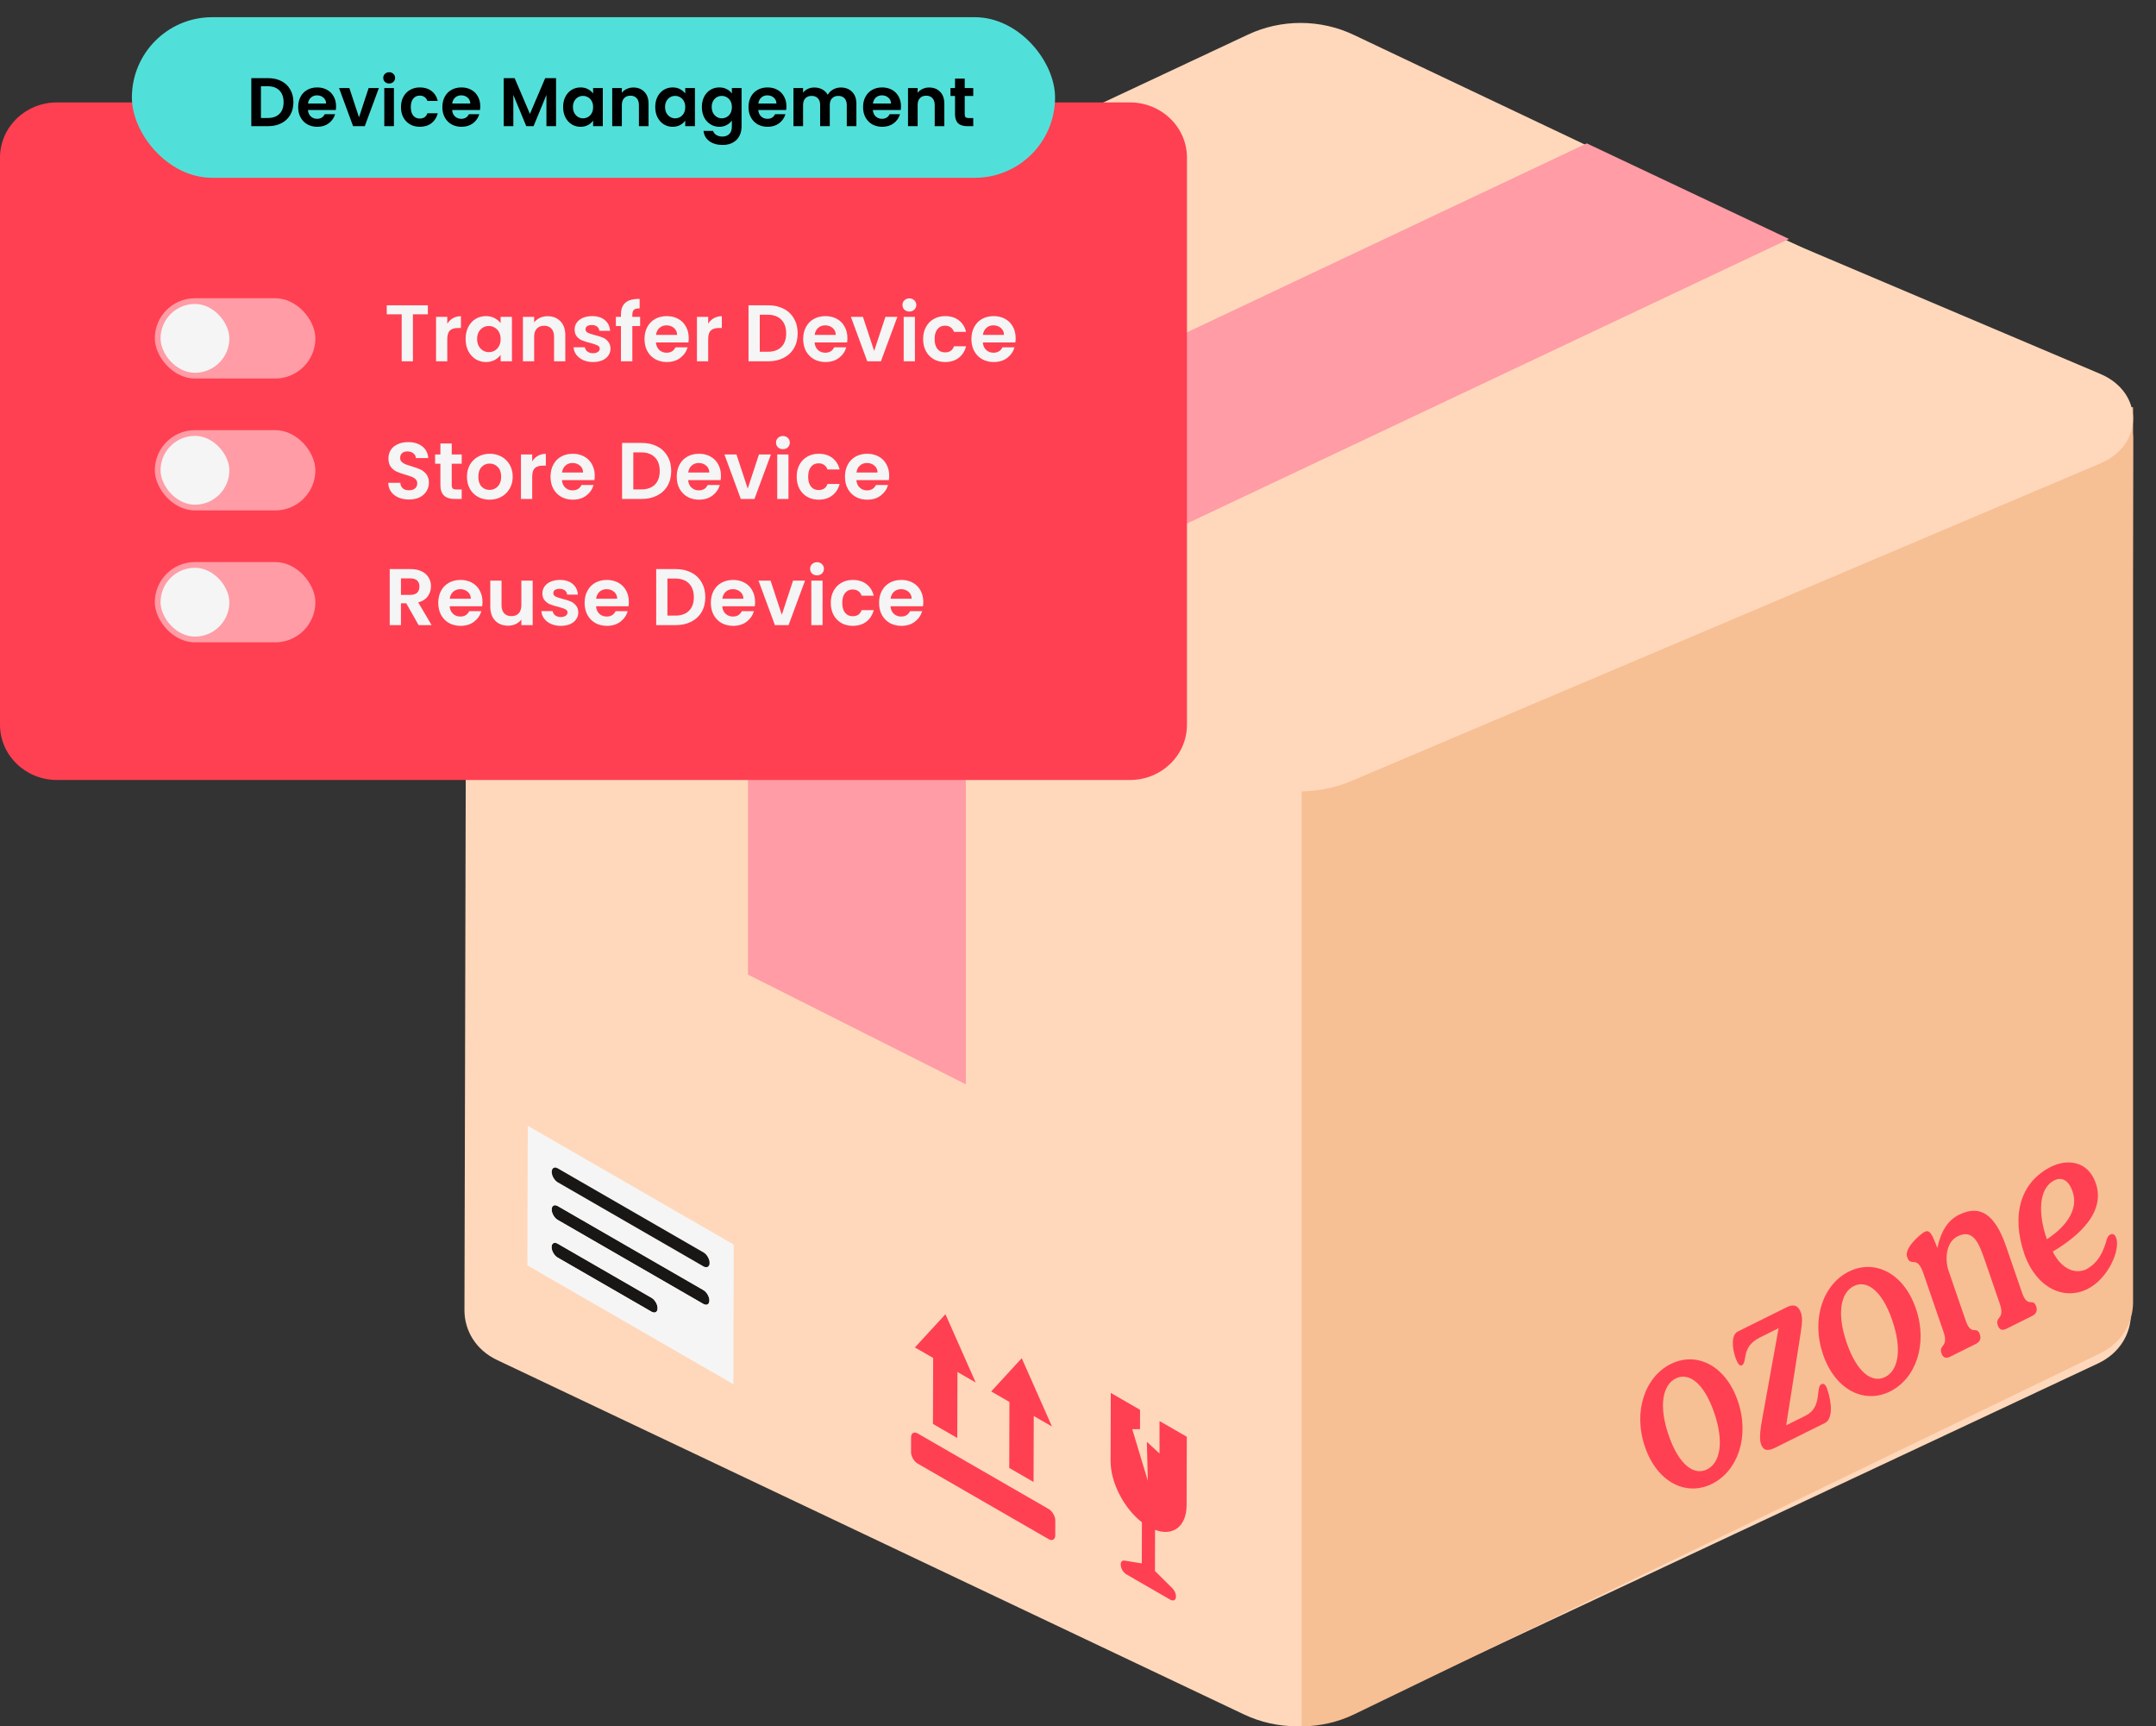<svg width="376" height="301" viewBox="0 0 376 301" fill="none" xmlns="http://www.w3.org/2000/svg">
<rect x="0" y="0" width="376" height="301" fill="#333333" stroke="none"/>
<path d="M366.313 67.864L236.064 6.069C230.278 3.323 223.446 3.31 217.646 6.031L87.099 67.272C83.289 69.06 81.377 72.495 81.369 75.934L81 228.449C80.992 231.889 82.885 235.334 86.687 237.135L216.938 298.93C219.831 300.304 222.986 300.993 226.141 301C229.298 301.007 232.455 300.329 235.356 298.968L365.903 237.725C369.713 235.939 371.623 232.505 371.631 229.063L372 76.55C372.008 73.111 370.115 69.667 366.313 67.863V67.864Z" fill="#FFD8BB"/>
<path d="M372 71V227.072C372 230.593 370.103 234.113 366.306 235.948L236.189 298.902C233.298 300.301 230.15 301 227 301V71H372Z" fill="#F7BF94"/>
<path d="M366.286 80.804L235.721 136.156C229.92 138.615 223.08 138.615 217.279 136.156L168.349 115.411L130.317 99.289L86.714 80.804C79.095 77.575 79.095 68.426 86.714 65.195L217.279 9.844C223.08 7.385 229.92 7.385 235.721 9.844L366.286 65.195C373.905 68.425 373.905 77.574 366.286 80.804Z" fill="#FFD8BB"/>
<path d="M312 41.668L165.274 111L130 94.332L276.727 25L312 41.668Z" fill="#FF9CA5"/>
<path d="M168.439 111.459V189.061L130.448 169.93V92.328L168.439 111.459Z" fill="#FF9CA5"/>
<path d="M195.446 272.798C195.446 273.429 195.887 274.191 196.432 274.507L204.094 278.925C204.643 279.241 205.088 278.987 205.09 278.36C205.09 278.122 205.026 277.856 204.911 277.602C204.797 277.35 204.633 277.107 204.437 276.911L201.419 273.92L201.439 266.751C204.556 267.925 206.931 266.171 206.942 262.419L206.975 250.52L202.216 247.775V253.436L200.008 251.399L200.177 258.187L197.458 249.191H198.817V245.815L193.718 242.874L193.685 254.773C193.675 258.527 196.034 263.012 199.147 265.434L199.128 272.602L196.102 272.107C195.71 272.045 195.446 272.323 195.444 272.802L195.446 272.798Z" fill="#FF4052"/>
<path d="M160.054 249.946C159.413 249.575 158.89 249.87 158.888 250.607L158.881 253.194C158.879 253.929 159.397 254.825 160.038 255.196L182.87 268.365C183.509 268.734 184.031 268.437 184.033 267.704L184.041 265.117C184.043 264.38 183.524 263.486 182.885 263.117L160.054 249.948V249.946Z" fill="#FF4052"/>
<path d="M178.188 236.823L172.861 242.616L176.042 244.451L176.009 255.958L180.25 258.404L180.283 246.898L183.464 248.731L178.188 236.823Z" fill="#FF4052"/>
<path d="M164.883 229.15L159.558 234.943L162.739 236.778L162.706 248.285L166.946 250.729L166.979 239.223L170.158 241.058L164.883 229.15Z" fill="#FF4052"/>
<path d="M97.248 216.847C96.666 216.512 96.194 216.781 96.192 217.449C96.192 218.114 96.66 218.929 97.241 219.265L113.625 228.715C114.208 229.05 114.68 228.781 114.681 228.113C114.681 227.446 114.213 226.633 113.633 226.297L97.248 216.847Z" fill="#191616"/>
<path d="M97.268 210.29C96.685 209.954 96.213 210.224 96.212 210.891C96.21 211.559 96.68 212.37 97.26 212.705L122.665 227.359C123.246 227.695 123.718 227.425 123.72 226.759C123.72 226.092 123.251 225.279 122.671 224.945L97.266 210.292L97.268 210.29Z" fill="#191616"/>
<path d="M127.897 241.351L91.97 220.628L92.04 196.296L127.967 217.018L127.897 241.351ZM97.26 212.705L122.665 227.359C123.246 227.694 123.718 227.425 123.72 226.759C123.72 226.092 123.252 225.279 122.671 224.945L97.266 210.292C96.683 209.956 96.212 210.226 96.21 210.893C96.21 211.558 96.678 212.371 97.258 212.707M97.28 206.147L122.684 220.801C123.265 221.137 123.737 220.867 123.739 220.2C123.741 219.532 123.271 218.721 122.69 218.386L97.285 203.732C96.703 203.396 96.231 203.666 96.229 204.332C96.227 204.997 96.697 205.812 97.278 206.147M97.243 219.263L113.627 228.713C114.21 229.048 114.682 228.779 114.684 228.111C114.686 227.444 114.216 226.631 113.635 226.295L97.251 216.845C96.668 216.51 96.196 216.779 96.194 217.447C96.194 218.112 96.662 218.927 97.243 219.263Z" fill="#F5F5F5"/>
<path d="M97.287 203.732C96.705 203.396 96.233 203.666 96.231 204.332C96.231 204.999 96.699 205.812 97.279 206.147L122.684 220.801C123.265 221.137 123.737 220.867 123.739 220.2C123.739 219.534 123.271 218.721 122.69 218.386L97.285 203.732H97.287Z" fill="#191616"/>
<path d="M303.064 244.262C305.201 250.473 303.049 256.506 298.571 258.73C294.094 260.954 289.025 258.509 286.887 252.299C284.749 246.086 286.903 240.055 291.379 237.829C295.856 235.606 300.926 238.049 303.063 244.261L303.064 244.262ZM291.007 250.252C292.811 255.498 295.468 257.323 297.706 256.212C299.945 255.1 300.751 251.554 298.945 246.309C297.14 241.063 294.484 239.237 292.246 240.349C290.007 241.461 289.201 245.007 291.007 250.252Z" fill="#FF4052"/>
<path d="M311.506 248.522L314.879 246.847C317.893 245.349 316.56 241.884 317.665 241.335C318.024 241.156 318.407 241.457 318.638 242.128C319.534 244.731 319.625 247.437 318.253 248.12L309.627 252.406C308.164 253.131 307.485 252.881 307.093 251.748C306.761 250.783 307.062 248.816 307.297 247.567L310.185 231.585L306.902 233.216C303.559 234.876 304.824 237.541 303.751 238.074C303.332 238.281 302.911 237.459 302.651 236.703C302.072 235.023 301.916 232.743 303.051 232.179L311.615 227.923C312.721 227.374 313.609 227.521 314.1 228.948C314.475 230.039 314.133 231.684 313.958 232.901L311.504 248.52L311.506 248.522Z" fill="#FF4052"/>
<path d="M334.119 228.149C336.256 234.361 334.104 240.394 329.626 242.617C325.149 244.841 320.079 242.398 317.942 236.186C315.806 229.975 317.958 223.942 322.435 221.718C326.913 219.494 331.983 221.938 334.119 228.149ZM322.062 234.142C323.867 239.388 326.523 241.214 328.761 240.103C331 238.99 331.806 235.444 330 230.199C328.196 224.953 325.539 223.128 323.301 224.239C321.062 225.352 320.256 228.898 322.062 234.142Z" fill="#FF4052"/>
<path d="M348.764 227.341L346.105 219.62C345.066 216.598 344.049 214.253 341.392 215.571C339.423 216.55 339.097 219.464 339.847 221.646L342.822 230.29C343.775 233.06 344.731 231.062 345.279 232.656C345.523 233.369 345.341 233.952 344.564 234.339L340.087 236.563C339.312 236.948 338.838 236.692 338.593 235.979C338.045 234.385 339.894 234.988 338.941 232.218L335.417 221.978C334.29 218.704 333.256 221.085 332.592 219.155C332.044 217.56 335.039 215.09 335.635 214.794C336.531 214.349 336.938 215.129 337.866 217.618C338.442 214.826 339.635 212.808 341.636 211.814C345.337 209.974 347.934 211.733 349.869 217.357L352.642 225.414C353.595 228.184 354.55 226.186 355.099 227.78C355.343 228.493 355.161 229.076 354.384 229.463L349.907 231.687C349.132 232.072 348.657 231.816 348.413 231.103C347.865 229.509 349.714 230.112 348.761 227.342L348.764 227.341Z" fill="#FF4052"/>
<path d="M353.018 218.589C350.809 212.068 352.174 206.182 357.754 203.41C360.262 202.165 364.108 202.17 365.521 206.381C367.441 212.062 361.011 216.435 357.996 218.23C359.438 221.2 361.876 222.297 363.936 221.274C365.653 220.274 366.543 218.898 367.247 216.681C367.447 216.041 367.512 215.517 368.049 215.25C368.526 215.013 368.879 215.329 369.067 215.874C369.79 217.974 367.661 222.962 364.05 224.756C359.931 226.803 355.111 224.578 353.017 218.591L353.018 218.589ZM358.266 205.811C355.401 207.234 355.475 211.915 356.979 216.083C358.459 215.101 362.884 211.921 361.44 207.723C360.79 205.835 359.608 205.145 358.266 205.811Z" fill="#FF4052"/>
<g clip-path="url(#clip0_35_578)">
<path d="M197.066 17.859H9.934C4.448 17.859 0 22.163 0 27.473V126.386C0 131.696 4.448 136 9.934 136H197.066C202.552 136 207 131.696 207 126.386V27.473C207 22.163 202.552 17.859 197.066 17.859Z" fill="#FF4052"/>
<path d="M74.616 53.228V54.81H72.012V63H70.052V54.81H67.448V53.228H74.616ZM78.006 56.448C78.258 56.037 78.585 55.715 78.986 55.482C79.397 55.249 79.863 55.132 80.386 55.132V57.19H79.868C79.252 57.19 78.785 57.335 78.468 57.624C78.16 57.913 78.006 58.417 78.006 59.136V63H76.046V55.244H78.006V56.448ZM81.202 59.094C81.202 58.31 81.356 57.615 81.664 57.008C81.982 56.401 82.406 55.935 82.938 55.608C83.48 55.281 84.082 55.118 84.744 55.118C85.323 55.118 85.827 55.235 86.256 55.468C86.695 55.701 87.045 55.995 87.306 56.35V55.244H89.28V63H87.306V61.866C87.054 62.23 86.704 62.533 86.256 62.776C85.818 63.009 85.309 63.126 84.73 63.126C84.077 63.126 83.48 62.958 82.938 62.622C82.406 62.286 81.982 61.815 81.664 61.208C81.356 60.592 81.202 59.887 81.202 59.094ZM87.306 59.122C87.306 58.646 87.213 58.24 87.026 57.904C86.84 57.559 86.588 57.297 86.27 57.12C85.953 56.933 85.612 56.84 85.248 56.84C84.884 56.84 84.548 56.929 84.24 57.106C83.932 57.283 83.68 57.545 83.484 57.89C83.298 58.226 83.204 58.627 83.204 59.094C83.204 59.561 83.298 59.971 83.484 60.326C83.68 60.671 83.932 60.937 84.24 61.124C84.558 61.311 84.894 61.404 85.248 61.404C85.612 61.404 85.953 61.315 86.27 61.138C86.588 60.951 86.84 60.69 87.026 60.354C87.213 60.009 87.306 59.598 87.306 59.122ZM95.493 55.132C96.416 55.132 97.163 55.426 97.733 56.014C98.302 56.593 98.587 57.405 98.587 58.45V63H96.626V58.716C96.626 58.1 96.472 57.629 96.165 57.302C95.856 56.966 95.436 56.798 94.904 56.798C94.363 56.798 93.934 56.966 93.617 57.302C93.308 57.629 93.154 58.1 93.154 58.716V63H91.195V55.244H93.154V56.21C93.416 55.874 93.747 55.613 94.148 55.426C94.559 55.23 95.007 55.132 95.493 55.132ZM103.418 63.126C102.784 63.126 102.214 63.014 101.71 62.79C101.206 62.557 100.805 62.244 100.506 61.852C100.217 61.46 100.058 61.026 100.03 60.55H102.004C102.042 60.849 102.186 61.096 102.438 61.292C102.7 61.488 103.022 61.586 103.404 61.586C103.778 61.586 104.067 61.511 104.272 61.362C104.487 61.213 104.594 61.021 104.594 60.788C104.594 60.536 104.464 60.349 104.202 60.228C103.95 60.097 103.544 59.957 102.984 59.808C102.406 59.668 101.93 59.523 101.556 59.374C101.192 59.225 100.875 58.996 100.604 58.688C100.343 58.38 100.212 57.965 100.212 57.442C100.212 57.013 100.334 56.621 100.576 56.266C100.828 55.911 101.183 55.631 101.64 55.426C102.107 55.221 102.653 55.118 103.278 55.118C104.202 55.118 104.94 55.351 105.49 55.818C106.041 56.275 106.344 56.896 106.4 57.68H104.524C104.496 57.372 104.366 57.129 104.132 56.952C103.908 56.765 103.605 56.672 103.222 56.672C102.868 56.672 102.592 56.737 102.396 56.868C102.21 56.999 102.116 57.181 102.116 57.414C102.116 57.675 102.247 57.876 102.508 58.016C102.77 58.147 103.176 58.282 103.726 58.422C104.286 58.562 104.748 58.707 105.112 58.856C105.476 59.005 105.789 59.239 106.05 59.556C106.321 59.864 106.461 60.275 106.47 60.788C106.47 61.236 106.344 61.637 106.092 61.992C105.85 62.347 105.495 62.627 105.028 62.832C104.571 63.028 104.034 63.126 103.418 63.126ZM111.635 56.854H110.277V63H108.289V56.854H107.407V55.244H108.289V54.852C108.289 53.9 108.56 53.2 109.101 52.752C109.643 52.304 110.459 52.094 111.551 52.122V53.774C111.075 53.765 110.744 53.844 110.557 54.012C110.371 54.18 110.277 54.483 110.277 54.922V55.244H111.635V56.854ZM120.115 58.954C120.115 59.234 120.097 59.486 120.059 59.71H114.389C114.436 60.27 114.632 60.709 114.977 61.026C115.323 61.343 115.747 61.502 116.251 61.502C116.979 61.502 117.497 61.189 117.805 60.564H119.919C119.695 61.311 119.266 61.927 118.631 62.412C117.997 62.888 117.217 63.126 116.293 63.126C115.547 63.126 114.875 62.963 114.277 62.636C113.689 62.3 113.227 61.829 112.891 61.222C112.565 60.615 112.401 59.915 112.401 59.122C112.401 58.319 112.565 57.615 112.891 57.008C113.218 56.401 113.675 55.935 114.263 55.608C114.851 55.281 115.528 55.118 116.293 55.118C117.031 55.118 117.689 55.277 118.267 55.594C118.855 55.911 119.308 56.364 119.625 56.952C119.952 57.531 120.115 58.198 120.115 58.954ZM118.085 58.394C118.076 57.89 117.894 57.489 117.539 57.19C117.185 56.882 116.751 56.728 116.237 56.728C115.752 56.728 115.341 56.877 115.005 57.176C114.679 57.465 114.478 57.871 114.403 58.394H118.085ZM123.506 56.448C123.758 56.037 124.085 55.715 124.486 55.482C124.897 55.249 125.363 55.132 125.886 55.132V57.19H125.368C124.752 57.19 124.285 57.335 123.968 57.624C123.66 57.913 123.506 58.417 123.506 59.136V63H121.546V55.244H123.506V56.448ZM133.958 53.228C134.985 53.228 135.886 53.429 136.66 53.83C137.444 54.231 138.046 54.805 138.466 55.552C138.896 56.289 139.11 57.148 139.11 58.128C139.11 59.108 138.896 59.967 138.466 60.704C138.046 61.432 137.444 61.997 136.66 62.398C135.886 62.799 134.985 63 133.958 63H130.542V53.228H133.958ZM133.888 61.334C134.915 61.334 135.708 61.054 136.268 60.494C136.828 59.934 137.108 59.145 137.108 58.128C137.108 57.111 136.828 56.317 136.268 55.748C135.708 55.169 134.915 54.88 133.888 54.88H132.502V61.334H133.888ZM147.787 58.954C147.787 59.234 147.769 59.486 147.731 59.71H142.061C142.108 60.27 142.304 60.709 142.649 61.026C142.995 61.343 143.419 61.502 143.923 61.502C144.651 61.502 145.169 61.189 145.477 60.564H147.591C147.367 61.311 146.938 61.927 146.303 62.412C145.669 62.888 144.889 63.126 143.965 63.126C143.219 63.126 142.547 62.963 141.949 62.636C141.361 62.3 140.899 61.829 140.563 61.222C140.237 60.615 140.073 59.915 140.073 59.122C140.073 58.319 140.237 57.615 140.563 57.008C140.89 56.401 141.347 55.935 141.935 55.608C142.523 55.281 143.2 55.118 143.965 55.118C144.703 55.118 145.361 55.277 145.939 55.594C146.527 55.911 146.98 56.364 147.297 56.952C147.624 57.531 147.787 58.198 147.787 58.954ZM145.757 58.394C145.748 57.89 145.566 57.489 145.211 57.19C144.857 56.882 144.423 56.728 143.909 56.728C143.424 56.728 143.013 56.877 142.677 57.176C142.351 57.465 142.15 57.871 142.075 58.394H145.757ZM152.452 61.194L154.412 55.244H156.498L153.628 63H151.248L148.392 55.244H150.492L152.452 61.194ZM158.593 54.32C158.247 54.32 157.958 54.213 157.725 53.998C157.501 53.774 157.389 53.499 157.389 53.172C157.389 52.845 157.501 52.575 157.725 52.36C157.958 52.136 158.247 52.024 158.593 52.024C158.938 52.024 159.223 52.136 159.447 52.36C159.68 52.575 159.797 52.845 159.797 53.172C159.797 53.499 159.68 53.774 159.447 53.998C159.223 54.213 158.938 54.32 158.593 54.32ZM159.559 55.244V63H157.599V55.244H159.559ZM160.991 59.122C160.991 58.319 161.155 57.619 161.481 57.022C161.808 56.415 162.261 55.949 162.839 55.622C163.418 55.286 164.081 55.118 164.827 55.118C165.789 55.118 166.582 55.361 167.207 55.846C167.842 56.322 168.267 56.994 168.481 57.862H166.367C166.255 57.526 166.064 57.265 165.793 57.078C165.532 56.882 165.205 56.784 164.813 56.784C164.253 56.784 163.81 56.989 163.483 57.4C163.157 57.801 162.993 58.375 162.993 59.122C162.993 59.859 163.157 60.433 163.483 60.844C163.81 61.245 164.253 61.446 164.813 61.446C165.607 61.446 166.125 61.091 166.367 60.382H168.481C168.267 61.222 167.842 61.889 167.207 62.384C166.573 62.879 165.779 63.126 164.827 63.126C164.081 63.126 163.418 62.963 162.839 62.636C162.261 62.3 161.808 61.833 161.481 61.236C161.155 60.629 160.991 59.925 160.991 59.122ZM177.127 58.954C177.127 59.234 177.109 59.486 177.071 59.71H171.401C171.448 60.27 171.644 60.709 171.989 61.026C172.335 61.343 172.759 61.502 173.263 61.502C173.991 61.502 174.509 61.189 174.817 60.564H176.931C176.707 61.311 176.278 61.927 175.643 62.412C175.009 62.888 174.229 63.126 173.305 63.126C172.559 63.126 171.887 62.963 171.289 62.636C170.701 62.3 170.239 61.829 169.903 61.222C169.577 60.615 169.413 59.915 169.413 59.122C169.413 58.319 169.577 57.615 169.903 57.008C170.23 56.401 170.687 55.935 171.275 55.608C171.863 55.281 172.54 55.118 173.305 55.118C174.043 55.118 174.701 55.277 175.279 55.594C175.867 55.911 176.32 56.364 176.637 56.952C176.964 57.531 177.127 58.198 177.127 58.954ZM175.097 58.394C175.088 57.89 174.906 57.489 174.551 57.19C174.197 56.882 173.763 56.728 173.249 56.728C172.764 56.728 172.353 56.877 172.017 57.176C171.691 57.465 171.49 57.871 171.415 58.394H175.097Z" fill="#F5F5F5"/>
<path d="M71.34 87.098C70.659 87.098 70.043 86.981 69.492 86.748C68.951 86.515 68.521 86.179 68.204 85.74C67.887 85.301 67.723 84.783 67.714 84.186H69.814C69.842 84.587 69.982 84.905 70.234 85.138C70.495 85.371 70.85 85.488 71.298 85.488C71.755 85.488 72.115 85.381 72.376 85.166C72.637 84.942 72.768 84.653 72.768 84.298C72.768 84.009 72.679 83.771 72.502 83.584C72.325 83.397 72.101 83.253 71.83 83.15C71.569 83.038 71.205 82.917 70.738 82.786C70.103 82.599 69.585 82.417 69.184 82.24C68.792 82.053 68.451 81.778 68.162 81.414C67.882 81.041 67.742 80.546 67.742 79.93C67.742 79.351 67.887 78.847 68.176 78.418C68.465 77.989 68.871 77.662 69.394 77.438C69.917 77.205 70.514 77.088 71.186 77.088C72.194 77.088 73.011 77.335 73.636 77.83C74.271 78.315 74.621 78.997 74.686 79.874H72.53C72.511 79.538 72.367 79.263 72.096 79.048C71.835 78.824 71.485 78.712 71.046 78.712C70.663 78.712 70.355 78.81 70.122 79.006C69.898 79.202 69.786 79.487 69.786 79.86C69.786 80.121 69.87 80.341 70.038 80.518C70.215 80.686 70.43 80.826 70.682 80.938C70.943 81.041 71.307 81.162 71.774 81.302C72.409 81.489 72.927 81.675 73.328 81.862C73.729 82.049 74.075 82.329 74.364 82.702C74.653 83.075 74.798 83.565 74.798 84.172C74.798 84.695 74.663 85.18 74.392 85.628C74.121 86.076 73.725 86.435 73.202 86.706C72.679 86.967 72.059 87.098 71.34 87.098ZM78.779 80.854V84.606C78.779 84.867 78.84 85.059 78.961 85.18C79.092 85.292 79.307 85.348 79.605 85.348H80.515V87H79.283C77.631 87 76.805 86.197 76.805 84.592V80.854H75.881V79.244H76.805V77.326H78.779V79.244H80.515V80.854H78.779ZM85.369 87.126C84.622 87.126 83.95 86.963 83.353 86.636C82.756 86.3 82.284 85.829 81.939 85.222C81.603 84.615 81.435 83.915 81.435 83.122C81.435 82.329 81.608 81.629 81.953 81.022C82.308 80.415 82.788 79.949 83.395 79.622C84.002 79.286 84.678 79.118 85.425 79.118C86.172 79.118 86.848 79.286 87.455 79.622C88.062 79.949 88.538 80.415 88.883 81.022C89.238 81.629 89.415 82.329 89.415 83.122C89.415 83.915 89.233 84.615 88.869 85.222C88.514 85.829 88.029 86.3 87.413 86.636C86.806 86.963 86.125 87.126 85.369 87.126ZM85.369 85.418C85.724 85.418 86.055 85.334 86.363 85.166C86.68 84.989 86.932 84.727 87.119 84.382C87.306 84.037 87.399 83.617 87.399 83.122C87.399 82.385 87.203 81.82 86.811 81.428C86.428 81.027 85.957 80.826 85.397 80.826C84.837 80.826 84.366 81.027 83.983 81.428C83.61 81.82 83.423 82.385 83.423 83.122C83.423 83.859 83.605 84.429 83.969 84.83C84.342 85.222 84.809 85.418 85.369 85.418ZM92.813 80.448C93.065 80.037 93.391 79.715 93.793 79.482C94.203 79.249 94.67 79.132 95.193 79.132V81.19H94.675C94.059 81.19 93.592 81.335 93.275 81.624C92.967 81.913 92.813 82.417 92.813 83.136V87H90.853V79.244H92.813V80.448ZM103.723 82.954C103.723 83.234 103.704 83.486 103.667 83.71H97.997C98.043 84.27 98.24 84.709 98.585 85.026C98.93 85.343 99.355 85.502 99.859 85.502C100.587 85.502 101.105 85.189 101.413 84.564H103.527C103.303 85.311 102.874 85.927 102.239 86.412C101.604 86.888 100.825 87.126 99.901 87.126C99.154 87.126 98.482 86.963 97.885 86.636C97.297 86.3 96.835 85.829 96.499 85.222C96.172 84.615 96.009 83.915 96.009 83.122C96.009 82.319 96.172 81.615 96.499 81.008C96.826 80.401 97.283 79.935 97.871 79.608C98.459 79.281 99.135 79.118 99.901 79.118C100.638 79.118 101.296 79.277 101.875 79.594C102.463 79.911 102.916 80.364 103.233 80.952C103.56 81.531 103.723 82.198 103.723 82.954ZM101.693 82.394C101.684 81.89 101.502 81.489 101.147 81.19C100.792 80.882 100.358 80.728 99.845 80.728C99.359 80.728 98.949 80.877 98.613 81.176C98.286 81.465 98.085 81.871 98.011 82.394H101.693ZM111.905 77.228C112.932 77.228 113.833 77.429 114.607 77.83C115.391 78.231 115.993 78.805 116.413 79.552C116.843 80.289 117.057 81.148 117.057 82.128C117.057 83.108 116.843 83.967 116.413 84.704C115.993 85.432 115.391 85.997 114.607 86.398C113.833 86.799 112.932 87 111.905 87H108.489V77.228H111.905ZM111.835 85.334C112.862 85.334 113.655 85.054 114.215 84.494C114.775 83.934 115.055 83.145 115.055 82.128C115.055 81.111 114.775 80.317 114.215 79.748C113.655 79.169 112.862 78.88 111.835 78.88H110.449V85.334H111.835ZM125.735 82.954C125.735 83.234 125.716 83.486 125.679 83.71H120.009C120.055 84.27 120.251 84.709 120.597 85.026C120.942 85.343 121.367 85.502 121.871 85.502C122.599 85.502 123.117 85.189 123.425 84.564H125.539C125.315 85.311 124.885 85.927 124.251 86.412C123.616 86.888 122.837 87.126 121.913 87.126C121.166 87.126 120.494 86.963 119.897 86.636C119.309 86.3 118.847 85.829 118.511 85.222C118.184 84.615 118.021 83.915 118.021 83.122C118.021 82.319 118.184 81.615 118.511 81.008C118.837 80.401 119.295 79.935 119.883 79.608C120.471 79.281 121.147 79.118 121.913 79.118C122.65 79.118 123.308 79.277 123.887 79.594C124.475 79.911 124.927 80.364 125.245 80.952C125.571 81.531 125.735 82.198 125.735 82.954ZM123.705 82.394C123.695 81.89 123.513 81.489 123.159 81.19C122.804 80.882 122.37 80.728 121.857 80.728C121.371 80.728 120.961 80.877 120.625 81.176C120.298 81.465 120.097 81.871 120.023 82.394H123.705ZM130.399 85.194L132.359 79.244H134.445L131.575 87H129.195L126.339 79.244H128.439L130.399 85.194ZM136.54 78.32C136.195 78.32 135.905 78.213 135.672 77.998C135.448 77.774 135.336 77.499 135.336 77.172C135.336 76.845 135.448 76.575 135.672 76.36C135.905 76.136 136.195 76.024 136.54 76.024C136.885 76.024 137.17 76.136 137.394 76.36C137.627 76.575 137.744 76.845 137.744 77.172C137.744 77.499 137.627 77.774 137.394 77.998C137.17 78.213 136.885 78.32 136.54 78.32ZM137.506 79.244V87H135.546V79.244H137.506ZM138.939 83.122C138.939 82.319 139.102 81.619 139.429 81.022C139.755 80.415 140.208 79.949 140.787 79.622C141.365 79.286 142.028 79.118 142.775 79.118C143.736 79.118 144.529 79.361 145.155 79.846C145.789 80.322 146.214 80.994 146.429 81.862H144.315C144.203 81.526 144.011 81.265 143.741 81.078C143.479 80.882 143.153 80.784 142.761 80.784C142.201 80.784 141.757 80.989 141.431 81.4C141.104 81.801 140.941 82.375 140.941 83.122C140.941 83.859 141.104 84.433 141.431 84.844C141.757 85.245 142.201 85.446 142.761 85.446C143.554 85.446 144.072 85.091 144.315 84.382H146.429C146.214 85.222 145.789 85.889 145.155 86.384C144.52 86.879 143.727 87.126 142.775 87.126C142.028 87.126 141.365 86.963 140.787 86.636C140.208 86.3 139.755 85.833 139.429 85.236C139.102 84.629 138.939 83.925 138.939 83.122ZM155.074 82.954C155.074 83.234 155.056 83.486 155.018 83.71H149.348C149.395 84.27 149.591 84.709 149.936 85.026C150.282 85.343 150.706 85.502 151.21 85.502C151.938 85.502 152.456 85.189 152.764 84.564H154.878C154.654 85.311 154.225 85.927 153.59 86.412C152.956 86.888 152.176 87.126 151.252 87.126C150.506 87.126 149.834 86.963 149.236 86.636C148.648 86.3 148.186 85.829 147.85 85.222C147.524 84.615 147.36 83.915 147.36 83.122C147.36 82.319 147.524 81.615 147.85 81.008C148.177 80.401 148.634 79.935 149.222 79.608C149.81 79.281 150.487 79.118 151.252 79.118C151.99 79.118 152.648 79.277 153.226 79.594C153.814 79.911 154.267 80.364 154.584 80.952C154.911 81.531 155.074 82.198 155.074 82.954ZM153.044 82.394C153.035 81.89 152.853 81.489 152.498 81.19C152.144 80.882 151.71 80.728 151.196 80.728C150.711 80.728 150.3 80.877 149.964 81.176C149.638 81.465 149.437 81.871 149.362 82.394H153.044Z" fill="#F5F5F5"/>
<path d="M73.006 109L70.85 105.192H69.926V109H67.966V99.228H71.634C72.39 99.228 73.034 99.363 73.566 99.634C74.098 99.895 74.495 100.255 74.756 100.712C75.027 101.16 75.162 101.664 75.162 102.224C75.162 102.868 74.975 103.451 74.602 103.974C74.229 104.487 73.673 104.842 72.936 105.038L75.274 109H73.006ZM69.926 103.722H71.564C72.096 103.722 72.493 103.596 72.754 103.344C73.015 103.083 73.146 102.723 73.146 102.266C73.146 101.818 73.015 101.473 72.754 101.23C72.493 100.978 72.096 100.852 71.564 100.852H69.926V103.722ZM84.145 104.954C84.145 105.234 84.126 105.486 84.089 105.71H78.419C78.465 106.27 78.661 106.709 79.007 107.026C79.352 107.343 79.777 107.502 80.281 107.502C81.009 107.502 81.527 107.189 81.835 106.564H83.949C83.725 107.311 83.295 107.927 82.661 108.412C82.026 108.888 81.247 109.126 80.323 109.126C79.576 109.126 78.904 108.963 78.307 108.636C77.719 108.3 77.257 107.829 76.921 107.222C76.594 106.615 76.431 105.915 76.431 105.122C76.431 104.319 76.594 103.615 76.921 103.008C77.247 102.401 77.705 101.935 78.293 101.608C78.881 101.281 79.557 101.118 80.323 101.118C81.06 101.118 81.718 101.277 82.297 101.594C82.885 101.911 83.337 102.364 83.655 102.952C83.981 103.531 84.145 104.198 84.145 104.954ZM82.115 104.394C82.105 103.89 81.923 103.489 81.569 103.19C81.214 102.882 80.78 102.728 80.267 102.728C79.781 102.728 79.371 102.877 79.035 103.176C78.708 103.465 78.507 103.871 78.433 104.394H82.115ZM92.897 101.244V109H90.923V108.02C90.671 108.356 90.34 108.622 89.929 108.818C89.528 109.005 89.089 109.098 88.613 109.098C88.007 109.098 87.47 108.972 87.003 108.72C86.537 108.459 86.168 108.081 85.897 107.586C85.636 107.082 85.505 106.485 85.505 105.794V101.244H87.465V105.514C87.465 106.13 87.619 106.606 87.927 106.942C88.235 107.269 88.655 107.432 89.187 107.432C89.729 107.432 90.153 107.269 90.461 106.942C90.769 106.606 90.923 106.13 90.923 105.514V101.244H92.897ZM97.799 109.126C97.165 109.126 96.595 109.014 96.091 108.79C95.587 108.557 95.186 108.244 94.887 107.852C94.598 107.46 94.439 107.026 94.411 106.55H96.385C96.423 106.849 96.567 107.096 96.819 107.292C97.081 107.488 97.403 107.586 97.785 107.586C98.159 107.586 98.448 107.511 98.653 107.362C98.868 107.213 98.975 107.021 98.975 106.788C98.975 106.536 98.845 106.349 98.583 106.228C98.331 106.097 97.925 105.957 97.365 105.808C96.787 105.668 96.311 105.523 95.937 105.374C95.573 105.225 95.256 104.996 94.985 104.688C94.724 104.38 94.593 103.965 94.593 103.442C94.593 103.013 94.715 102.621 94.957 102.266C95.209 101.911 95.564 101.631 96.021 101.426C96.488 101.221 97.034 101.118 97.659 101.118C98.583 101.118 99.321 101.351 99.871 101.818C100.422 102.275 100.725 102.896 100.781 103.68H98.905C98.877 103.372 98.747 103.129 98.513 102.952C98.289 102.765 97.986 102.672 97.603 102.672C97.249 102.672 96.973 102.737 96.777 102.868C96.591 102.999 96.497 103.181 96.497 103.414C96.497 103.675 96.628 103.876 96.889 104.016C97.151 104.147 97.557 104.282 98.107 104.422C98.667 104.562 99.129 104.707 99.493 104.856C99.857 105.005 100.17 105.239 100.431 105.556C100.702 105.864 100.842 106.275 100.851 106.788C100.851 107.236 100.725 107.637 100.473 107.992C100.231 108.347 99.876 108.627 99.409 108.832C98.952 109.028 98.415 109.126 97.799 109.126ZM109.67 104.954C109.67 105.234 109.651 105.486 109.614 105.71H103.944C103.991 106.27 104.187 106.709 104.532 107.026C104.877 107.343 105.302 107.502 105.806 107.502C106.534 107.502 107.052 107.189 107.36 106.564H109.474C109.25 107.311 108.821 107.927 108.186 108.412C107.551 108.888 106.772 109.126 105.848 109.126C105.101 109.126 104.429 108.963 103.832 108.636C103.244 108.3 102.782 107.829 102.446 107.222C102.119 106.615 101.956 105.915 101.956 105.122C101.956 104.319 102.119 103.615 102.446 103.008C102.773 102.401 103.23 101.935 103.818 101.608C104.406 101.281 105.083 101.118 105.848 101.118C106.585 101.118 107.243 101.277 107.822 101.594C108.41 101.911 108.863 102.364 109.18 102.952C109.507 103.531 109.67 104.198 109.67 104.954ZM107.64 104.394C107.631 103.89 107.449 103.489 107.094 103.19C106.739 102.882 106.305 102.728 105.792 102.728C105.307 102.728 104.896 102.877 104.56 103.176C104.233 103.465 104.033 103.871 103.958 104.394H107.64ZM117.853 99.228C118.879 99.228 119.78 99.429 120.555 99.83C121.339 100.231 121.941 100.805 122.361 101.552C122.79 102.289 123.005 103.148 123.005 104.128C123.005 105.108 122.79 105.967 122.361 106.704C121.941 107.432 121.339 107.997 120.555 108.398C119.78 108.799 118.879 109 117.853 109H114.437V99.228H117.853ZM117.783 107.334C118.809 107.334 119.603 107.054 120.163 106.494C120.723 105.934 121.003 105.145 121.003 104.128C121.003 103.111 120.723 102.317 120.163 101.748C119.603 101.169 118.809 100.88 117.783 100.88H116.397V107.334H117.783ZM131.682 104.954C131.682 105.234 131.663 105.486 131.626 105.71H125.956C126.003 106.27 126.199 106.709 126.544 107.026C126.889 107.343 127.314 107.502 127.818 107.502C128.546 107.502 129.064 107.189 129.372 106.564H131.486C131.262 107.311 130.833 107.927 130.198 108.412C129.563 108.888 128.784 109.126 127.86 109.126C127.113 109.126 126.441 108.963 125.844 108.636C125.256 108.3 124.794 107.829 124.458 107.222C124.131 106.615 123.968 105.915 123.968 105.122C123.968 104.319 124.131 103.615 124.458 103.008C124.785 102.401 125.242 101.935 125.83 101.608C126.418 101.281 127.095 101.118 127.86 101.118C128.597 101.118 129.255 101.277 129.834 101.594C130.422 101.911 130.875 102.364 131.192 102.952C131.519 103.531 131.682 104.198 131.682 104.954ZM129.652 104.394C129.643 103.89 129.461 103.489 129.106 103.19C128.751 102.882 128.317 102.728 127.804 102.728C127.319 102.728 126.908 102.877 126.572 103.176C126.245 103.465 126.045 103.871 125.97 104.394H129.652ZM136.346 107.194L138.306 101.244H140.392L137.522 109H135.142L132.286 101.244H134.386L136.346 107.194ZM142.487 100.32C142.142 100.32 141.853 100.213 141.619 99.998C141.395 99.774 141.283 99.499 141.283 99.172C141.283 98.845 141.395 98.575 141.619 98.36C141.853 98.136 142.142 98.024 142.487 98.024C142.833 98.024 143.117 98.136 143.341 98.36C143.575 98.575 143.691 98.845 143.691 99.172C143.691 99.499 143.575 99.774 143.341 99.998C143.117 100.213 142.833 100.32 142.487 100.32ZM143.453 101.244V109H141.493V101.244H143.453ZM144.886 105.122C144.886 104.319 145.049 103.619 145.376 103.022C145.702 102.415 146.155 101.949 146.734 101.622C147.312 101.286 147.975 101.118 148.722 101.118C149.683 101.118 150.476 101.361 151.102 101.846C151.736 102.322 152.161 102.994 152.376 103.862H150.262C150.15 103.526 149.958 103.265 149.688 103.078C149.426 102.882 149.1 102.784 148.708 102.784C148.148 102.784 147.704 102.989 147.378 103.4C147.051 103.801 146.888 104.375 146.888 105.122C146.888 105.859 147.051 106.433 147.378 106.844C147.704 107.245 148.148 107.446 148.708 107.446C149.501 107.446 150.019 107.091 150.262 106.382H152.376C152.161 107.222 151.736 107.889 151.102 108.384C150.467 108.879 149.674 109.126 148.722 109.126C147.975 109.126 147.312 108.963 146.734 108.636C146.155 108.3 145.702 107.833 145.376 107.236C145.049 106.629 144.886 105.925 144.886 105.122ZM161.022 104.954C161.022 105.234 161.003 105.486 160.966 105.71H155.296C155.342 106.27 155.538 106.709 155.884 107.026C156.229 107.343 156.654 107.502 157.158 107.502C157.886 107.502 158.404 107.189 158.712 106.564H160.826C160.602 107.311 160.172 107.927 159.538 108.412C158.903 108.888 158.124 109.126 157.2 109.126C156.453 109.126 155.781 108.963 155.184 108.636C154.596 108.3 154.134 107.829 153.798 107.222C153.471 106.615 153.308 105.915 153.308 105.122C153.308 104.319 153.471 103.615 153.798 103.008C154.124 102.401 154.582 101.935 155.17 101.608C155.758 101.281 156.434 101.118 157.2 101.118C157.937 101.118 158.595 101.277 159.174 101.594C159.762 101.911 160.214 102.364 160.532 102.952C160.858 103.531 161.022 104.198 161.022 104.954ZM158.992 104.394C158.982 103.89 158.8 103.489 158.446 103.19C158.091 102.882 157.657 102.728 157.144 102.728C156.658 102.728 156.248 102.877 155.912 103.176C155.585 103.465 155.384 103.871 155.31 104.394H158.992Z" fill="#F5F5F5"/>
<rect x="23" y="3" width="161" height="28" rx="14" fill="#51E0D9"/>
<path d="M46.756 13.624C47.636 13.624 48.408 13.796 49.072 14.14C49.744 14.484 50.26 14.976 50.62 15.616C50.988 16.248 51.172 16.984 51.172 17.824C51.172 18.664 50.988 19.4 50.62 20.032C50.26 20.656 49.744 21.14 49.072 21.484C48.408 21.828 47.636 22 46.756 22H43.828V13.624H46.756ZM46.696 20.572C47.576 20.572 48.256 20.332 48.736 19.852C49.216 19.372 49.456 18.696 49.456 17.824C49.456 16.952 49.216 16.272 48.736 15.784C48.256 15.288 47.576 15.04 46.696 15.04H45.508V20.572H46.696ZM58.61 18.532C58.61 18.772 58.594 18.988 58.562 19.18H53.702C53.742 19.66 53.91 20.036 54.206 20.308C54.502 20.58 54.866 20.716 55.298 20.716C55.922 20.716 56.366 20.448 56.63 19.912H58.442C58.25 20.552 57.882 21.08 57.338 21.496C56.794 21.904 56.126 22.108 55.334 22.108C54.694 22.108 54.118 21.968 53.606 21.688C53.102 21.4 52.706 20.996 52.418 20.476C52.138 19.956 51.998 19.356 51.998 18.676C51.998 17.988 52.138 17.384 52.418 16.864C52.698 16.344 53.09 15.944 53.594 15.664C54.098 15.384 54.678 15.244 55.334 15.244C55.966 15.244 56.53 15.38 57.026 15.652C57.53 15.924 57.918 16.312 58.19 16.816C58.47 17.312 58.61 17.884 58.61 18.532ZM56.87 18.052C56.862 17.62 56.706 17.276 56.402 17.02C56.098 16.756 55.726 16.624 55.286 16.624C54.87 16.624 54.518 16.752 54.23 17.008C53.95 17.256 53.778 17.604 53.714 18.052H56.87ZM62.608 20.452L64.288 15.352H66.076L63.616 22H61.576L59.128 15.352H60.928L62.608 20.452ZM67.871 14.56C67.575 14.56 67.327 14.468 67.127 14.284C66.935 14.092 66.839 13.856 66.839 13.576C66.839 13.296 66.935 13.064 67.127 12.88C67.327 12.688 67.575 12.592 67.871 12.592C68.167 12.592 68.411 12.688 68.603 12.88C68.803 13.064 68.903 13.296 68.903 13.576C68.903 13.856 68.803 14.092 68.603 14.284C68.411 14.468 68.167 14.56 67.871 14.56ZM68.699 15.352V22H67.019V15.352H68.699ZM69.927 18.676C69.927 17.988 70.067 17.388 70.347 16.876C70.627 16.356 71.015 15.956 71.511 15.676C72.007 15.388 72.575 15.244 73.215 15.244C74.039 15.244 74.719 15.452 75.255 15.868C75.799 16.276 76.163 16.852 76.347 17.596H74.535C74.439 17.308 74.275 17.084 74.043 16.924C73.819 16.756 73.539 16.672 73.203 16.672C72.723 16.672 72.343 16.848 72.063 17.2C71.783 17.544 71.643 18.036 71.643 18.676C71.643 19.308 71.783 19.8 72.063 20.152C72.343 20.496 72.723 20.668 73.203 20.668C73.883 20.668 74.327 20.364 74.535 19.756H76.347C76.163 20.476 75.799 21.048 75.255 21.472C74.711 21.896 74.031 22.108 73.215 22.108C72.575 22.108 72.007 21.968 71.511 21.688C71.015 21.4 70.627 21 70.347 20.488C70.067 19.968 69.927 19.364 69.927 18.676ZM83.758 18.532C83.758 18.772 83.742 18.988 83.71 19.18H78.85C78.89 19.66 79.058 20.036 79.354 20.308C79.65 20.58 80.014 20.716 80.446 20.716C81.07 20.716 81.514 20.448 81.778 19.912H83.59C83.398 20.552 83.03 21.08 82.486 21.496C81.942 21.904 81.274 22.108 80.482 22.108C79.842 22.108 79.266 21.968 78.754 21.688C78.25 21.4 77.854 20.996 77.566 20.476C77.286 19.956 77.146 19.356 77.146 18.676C77.146 17.988 77.286 17.384 77.566 16.864C77.846 16.344 78.238 15.944 78.742 15.664C79.246 15.384 79.826 15.244 80.482 15.244C81.114 15.244 81.678 15.38 82.174 15.652C82.678 15.924 83.066 16.312 83.338 16.816C83.618 17.312 83.758 17.884 83.758 18.532ZM82.018 18.052C82.01 17.62 81.854 17.276 81.55 17.02C81.246 16.756 80.874 16.624 80.434 16.624C80.018 16.624 79.666 16.752 79.378 17.008C79.098 17.256 78.926 17.604 78.862 18.052H82.018ZM96.976 13.624V22H95.296V16.552L93.052 22H91.78L89.524 16.552V22H87.844V13.624H89.752L92.416 19.852L95.08 13.624H96.976ZM98.205 18.652C98.205 17.98 98.337 17.384 98.601 16.864C98.873 16.344 99.237 15.944 99.693 15.664C100.157 15.384 100.673 15.244 101.241 15.244C101.737 15.244 102.169 15.344 102.537 15.544C102.913 15.744 103.213 15.996 103.437 16.3V15.352H105.129V22H103.437V21.028C103.221 21.34 102.921 21.6 102.537 21.808C102.161 22.008 101.725 22.108 101.229 22.108C100.669 22.108 100.157 21.964 99.693 21.676C99.237 21.388 98.873 20.984 98.601 20.464C98.337 19.936 98.205 19.332 98.205 18.652ZM103.437 18.676C103.437 18.268 103.357 17.92 103.197 17.632C103.037 17.336 102.821 17.112 102.549 16.96C102.277 16.8 101.985 16.72 101.673 16.72C101.361 16.72 101.073 16.796 100.809 16.948C100.545 17.1 100.329 17.324 100.161 17.62C100.001 17.908 99.921 18.252 99.921 18.652C99.921 19.052 100.001 19.404 100.161 19.708C100.329 20.004 100.545 20.232 100.809 20.392C101.081 20.552 101.369 20.632 101.673 20.632C101.985 20.632 102.277 20.556 102.549 20.404C102.821 20.244 103.037 20.02 103.197 19.732C103.357 19.436 103.437 19.084 103.437 18.676ZM110.453 15.256C111.245 15.256 111.885 15.508 112.373 16.012C112.861 16.508 113.105 17.204 113.105 18.1V22H111.425V18.328C111.425 17.8 111.293 17.396 111.029 17.116C110.765 16.828 110.405 16.684 109.949 16.684C109.485 16.684 109.117 16.828 108.845 17.116C108.581 17.396 108.449 17.8 108.449 18.328V22H106.769V15.352H108.449V16.18C108.673 15.892 108.957 15.668 109.301 15.508C109.653 15.34 110.037 15.256 110.453 15.256ZM114.271 18.652C114.271 17.98 114.403 17.384 114.667 16.864C114.939 16.344 115.303 15.944 115.759 15.664C116.223 15.384 116.739 15.244 117.307 15.244C117.803 15.244 118.235 15.344 118.603 15.544C118.979 15.744 119.279 15.996 119.503 16.3V15.352H121.195V22H119.503V21.028C119.287 21.34 118.987 21.6 118.603 21.808C118.227 22.008 117.791 22.108 117.295 22.108C116.735 22.108 116.223 21.964 115.759 21.676C115.303 21.388 114.939 20.984 114.667 20.464C114.403 19.936 114.271 19.332 114.271 18.652ZM119.503 18.676C119.503 18.268 119.423 17.92 119.263 17.632C119.103 17.336 118.887 17.112 118.615 16.96C118.343 16.8 118.051 16.72 117.739 16.72C117.427 16.72 117.139 16.796 116.875 16.948C116.611 17.1 116.395 17.324 116.227 17.62C116.067 17.908 115.987 18.252 115.987 18.652C115.987 19.052 116.067 19.404 116.227 19.708C116.395 20.004 116.611 20.232 116.875 20.392C117.147 20.552 117.435 20.632 117.739 20.632C118.051 20.632 118.343 20.556 118.615 20.404C118.887 20.244 119.103 20.02 119.263 19.732C119.423 19.436 119.503 19.084 119.503 18.676ZM125.44 15.244C125.936 15.244 126.372 15.344 126.748 15.544C127.124 15.736 127.42 15.988 127.636 16.3V15.352H129.328V22.048C129.328 22.664 129.204 23.212 128.956 23.692C128.708 24.18 128.336 24.564 127.84 24.844C127.344 25.132 126.744 25.276 126.04 25.276C125.096 25.276 124.32 25.056 123.712 24.616C123.112 24.176 122.772 23.576 122.692 22.816H124.36C124.448 23.12 124.636 23.36 124.924 23.536C125.22 23.72 125.576 23.812 125.992 23.812C126.48 23.812 126.876 23.664 127.18 23.368C127.484 23.08 127.636 22.64 127.636 22.048V21.016C127.42 21.328 127.12 21.588 126.736 21.796C126.36 22.004 125.928 22.108 125.44 22.108C124.88 22.108 124.368 21.964 123.904 21.676C123.44 21.388 123.072 20.984 122.8 20.464C122.536 19.936 122.404 19.332 122.404 18.652C122.404 17.98 122.536 17.384 122.8 16.864C123.072 16.344 123.436 15.944 123.892 15.664C124.356 15.384 124.872 15.244 125.44 15.244ZM127.636 18.676C127.636 18.268 127.556 17.92 127.396 17.632C127.236 17.336 127.02 17.112 126.748 16.96C126.476 16.8 126.184 16.72 125.872 16.72C125.56 16.72 125.272 16.796 125.008 16.948C124.744 17.1 124.528 17.324 124.36 17.62C124.2 17.908 124.12 18.252 124.12 18.652C124.12 19.052 124.2 19.404 124.36 19.708C124.528 20.004 124.744 20.232 125.008 20.392C125.28 20.552 125.568 20.632 125.872 20.632C126.184 20.632 126.476 20.556 126.748 20.404C127.02 20.244 127.236 20.02 127.396 19.732C127.556 19.436 127.636 19.084 127.636 18.676ZM137.149 18.532C137.149 18.772 137.133 18.988 137.101 19.18H132.241C132.281 19.66 132.449 20.036 132.745 20.308C133.041 20.58 133.405 20.716 133.837 20.716C134.461 20.716 134.905 20.448 135.169 19.912H136.981C136.789 20.552 136.421 21.08 135.877 21.496C135.333 21.904 134.665 22.108 133.873 22.108C133.233 22.108 132.657 21.968 132.145 21.688C131.641 21.4 131.245 20.996 130.957 20.476C130.677 19.956 130.537 19.356 130.537 18.676C130.537 17.988 130.677 17.384 130.957 16.864C131.237 16.344 131.629 15.944 132.133 15.664C132.637 15.384 133.217 15.244 133.873 15.244C134.505 15.244 135.069 15.38 135.565 15.652C136.069 15.924 136.457 16.312 136.729 16.816C137.009 17.312 137.149 17.884 137.149 18.532ZM135.409 18.052C135.401 17.62 135.245 17.276 134.941 17.02C134.637 16.756 134.265 16.624 133.825 16.624C133.409 16.624 133.057 16.752 132.769 17.008C132.489 17.256 132.317 17.604 132.253 18.052H135.409ZM146.631 15.256C147.447 15.256 148.103 15.508 148.599 16.012C149.103 16.508 149.355 17.204 149.355 18.1V22H147.675V18.328C147.675 17.808 147.543 17.412 147.279 17.14C147.015 16.86 146.655 16.72 146.199 16.72C145.743 16.72 145.379 16.86 145.107 17.14C144.843 17.412 144.711 17.808 144.711 18.328V22H143.031V18.328C143.031 17.808 142.899 17.412 142.635 17.14C142.371 16.86 142.011 16.72 141.555 16.72C141.091 16.72 140.723 16.86 140.451 17.14C140.187 17.412 140.055 17.808 140.055 18.328V22H138.375V15.352H140.055V16.156C140.271 15.876 140.547 15.656 140.883 15.496C141.227 15.336 141.603 15.256 142.011 15.256C142.531 15.256 142.995 15.368 143.403 15.592C143.811 15.808 144.127 16.12 144.351 16.528C144.567 16.144 144.879 15.836 145.287 15.604C145.703 15.372 146.151 15.256 146.631 15.256ZM157.129 18.532C157.129 18.772 157.113 18.988 157.081 19.18H152.221C152.261 19.66 152.429 20.036 152.725 20.308C153.021 20.58 153.385 20.716 153.817 20.716C154.441 20.716 154.885 20.448 155.149 19.912H156.961C156.769 20.552 156.401 21.08 155.857 21.496C155.313 21.904 154.645 22.108 153.853 22.108C153.213 22.108 152.637 21.968 152.125 21.688C151.621 21.4 151.225 20.996 150.937 20.476C150.657 19.956 150.517 19.356 150.517 18.676C150.517 17.988 150.657 17.384 150.937 16.864C151.217 16.344 151.609 15.944 152.113 15.664C152.617 15.384 153.197 15.244 153.853 15.244C154.485 15.244 155.049 15.38 155.545 15.652C156.049 15.924 156.437 16.312 156.709 16.816C156.989 17.312 157.129 17.884 157.129 18.532ZM155.389 18.052C155.381 17.62 155.225 17.276 154.921 17.02C154.617 16.756 154.245 16.624 153.805 16.624C153.389 16.624 153.037 16.752 152.749 17.008C152.469 17.256 152.297 17.604 152.233 18.052H155.389ZM162.039 15.256C162.831 15.256 163.471 15.508 163.959 16.012C164.447 16.508 164.691 17.204 164.691 18.1V22H163.011V18.328C163.011 17.8 162.879 17.396 162.615 17.116C162.351 16.828 161.991 16.684 161.535 16.684C161.071 16.684 160.703 16.828 160.431 17.116C160.167 17.396 160.035 17.8 160.035 18.328V22H158.355V15.352H160.035V16.18C160.259 15.892 160.543 15.668 160.887 15.508C161.239 15.34 161.623 15.256 162.039 15.256ZM168.245 16.732V19.948C168.245 20.172 168.297 20.336 168.401 20.44C168.513 20.536 168.697 20.584 168.953 20.584H169.733V22H168.677C167.261 22 166.553 21.312 166.553 19.936V16.732H165.761V15.352H166.553V13.708H168.245V15.352H169.733V16.732H168.245Z" fill="black"/>
<rect x="27" y="52" width="28" height="14" rx="7" fill="#FF9CA5"/>
<rect x="28" y="53" width="12" height="12" rx="6" fill="#F5F5F5"/>
<rect x="27" y="75" width="28" height="14" rx="7" fill="#FF9CA5"/>
<rect x="28" y="76" width="12" height="12" rx="6" fill="#F5F5F5"/>
<rect x="27" y="98" width="28" height="14" rx="7" fill="#FF9CA5"/>
<rect x="28" y="99" width="12" height="12" rx="6" fill="#F5F5F5"/>
</g>
<defs>
<clipPath id="clip0_35_578">
<rect width="207" height="136" fill="white"/>
</clipPath>
</defs>
</svg>
